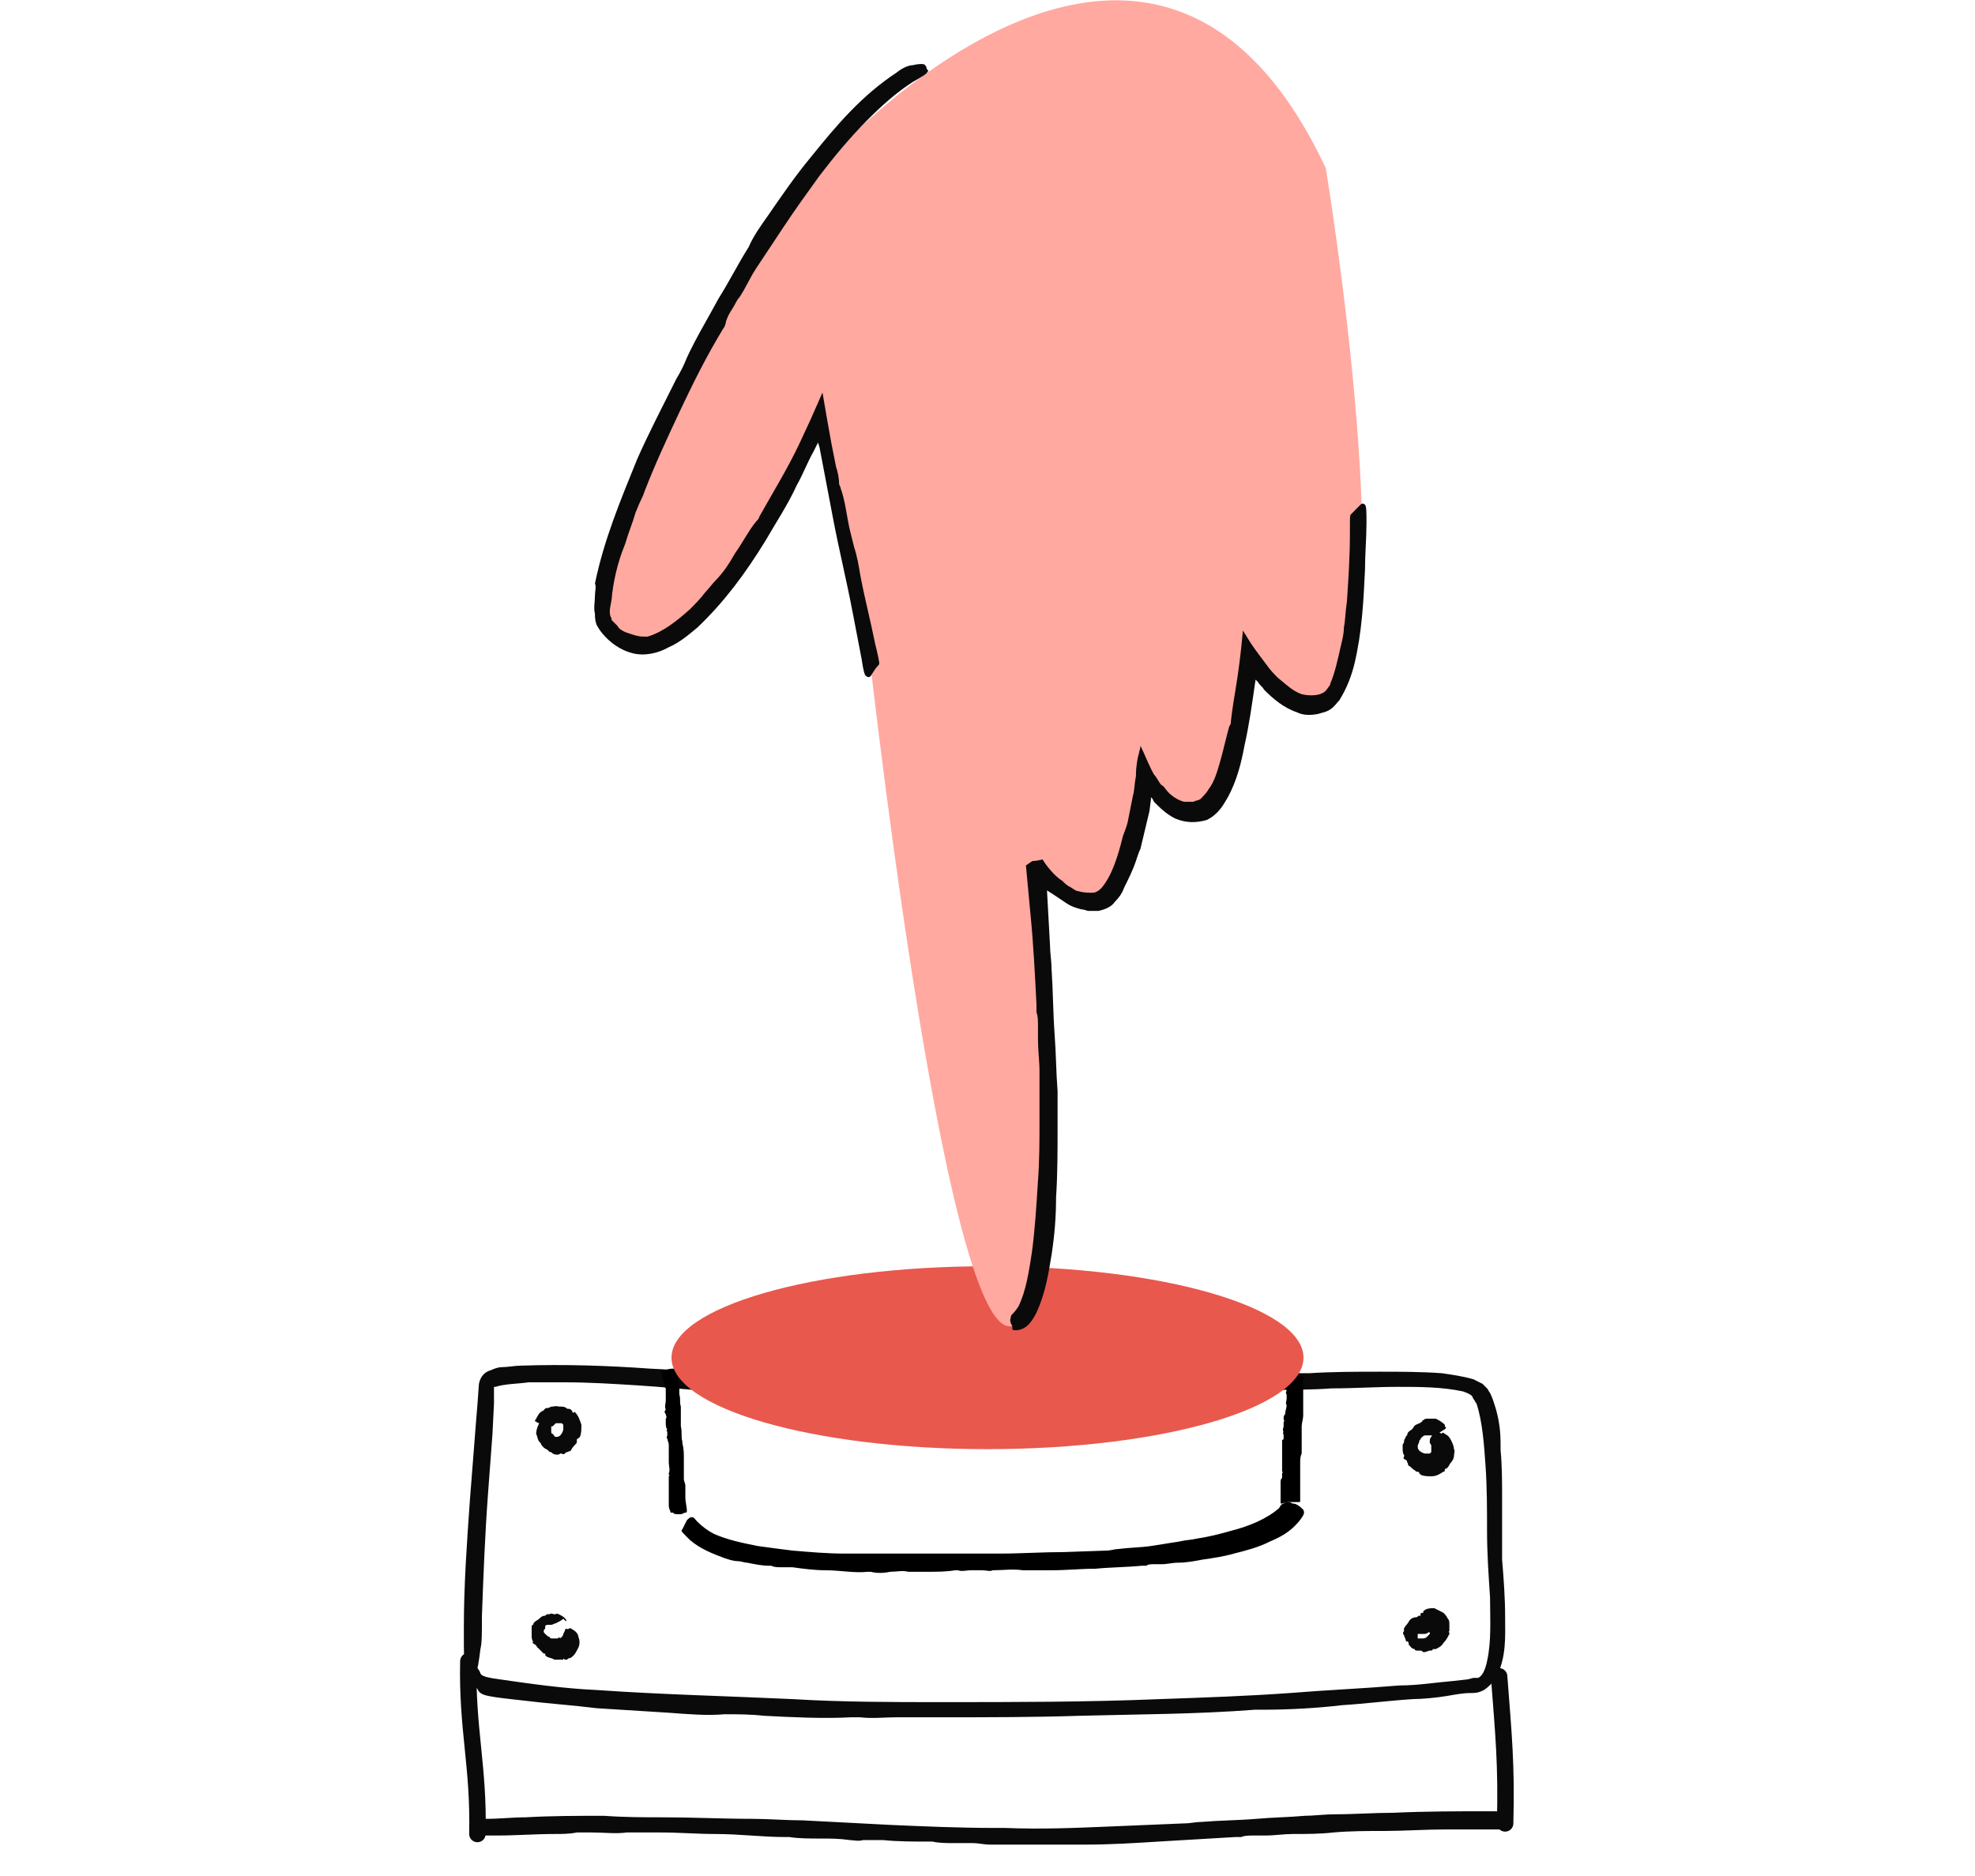 <svg width="120" height="114" viewBox="0 0 120 114" fill="none" xmlns="http://www.w3.org/2000/svg">
<path d="M28.733 101.5C28.824 101.5 28.824 101.5 28.916 101.5C29.007 101.592 29.099 100.947 29.19 100.211C29.282 99.842 29.282 99.29 29.282 98.184C29.373 95.697 29.465 93.303 29.648 90.816L29.923 87.132L30.014 85.289C30.014 85.013 30.014 84.645 30.014 84.368V84.276C30.014 84.276 30.014 84.276 30.106 84.276C30.655 84.092 31.479 84.092 32.12 84C32.853 84 33.585 84 34.318 84C35.782 84 37.248 84.092 38.712 84.184C40.269 84.276 41.917 84.46 43.29 84.553C45.763 84.737 48.143 85.105 50.615 85.289C53.362 85.566 56.2 85.382 58.947 85.105C59.863 85.013 60.778 84.921 61.785 84.829C65.448 84.46 69.11 84.46 72.864 84.46H76.893C78.266 84.46 79.639 84.46 80.921 84.368C82.295 84.368 83.576 84.276 84.95 84.276C86.232 84.276 87.605 84.276 88.887 84.553C89.162 84.645 89.345 84.737 89.436 84.829L89.528 85.013C89.619 85.105 89.619 85.197 89.711 85.289C90.077 86.395 90.169 87.776 90.26 89.066C90.352 90.355 90.352 91.737 90.352 93.026C90.352 94.408 90.444 95.697 90.535 97.079C90.535 98.368 90.627 99.75 90.352 100.947C90.26 101.408 90.077 101.868 89.803 101.961H89.711H89.528L89.162 102.053L88.338 102.145C87.239 102.237 86.14 102.421 85.041 102.421C82.844 102.605 80.647 102.697 78.358 102.882C75.794 103.066 73.139 103.158 70.484 103.25C66.089 103.434 61.602 103.434 57.207 103.434C54.186 103.434 51.164 103.434 48.143 103.25C44.206 103.066 40.177 102.974 36.24 102.697C34.226 102.605 32.303 102.329 30.381 102.053C28.916 101.868 29.282 101.684 29.099 101.5C29.007 101.316 28.916 101.224 28.824 101.5C28.733 101.684 28.733 101.961 28.733 102.145C28.824 102.421 29.007 102.605 29.099 102.789C29.282 102.974 29.373 103.066 31.021 103.25L31.846 103.342C33.31 103.526 34.775 103.618 36.24 103.803C37.705 103.895 39.17 103.987 40.635 104.079C41.825 104.171 43.016 104.263 44.023 104.171C44.847 104.171 45.579 104.171 46.403 104.263C48.143 104.355 50.066 104.447 51.714 104.355C51.805 104.355 52.172 104.355 52.263 104.355C52.996 104.447 53.728 104.355 54.461 104.355C55.376 104.355 56.292 104.355 57.299 104.355C60.046 104.355 62.884 104.355 65.631 104.263C69.202 104.171 72.681 104.171 76.252 103.895C76.435 103.895 76.71 103.895 76.801 103.895C78.266 103.895 80.006 103.803 81.562 103.618C83.027 103.526 84.401 103.342 85.865 103.25C86.415 103.25 87.331 103.158 87.88 103.066C88.429 102.974 88.887 102.882 89.345 102.882C89.619 102.882 89.803 102.882 90.169 102.697C90.444 102.513 90.718 102.237 90.901 101.961C91.542 100.671 91.451 99.474 91.451 98.276C91.451 97.079 91.359 95.882 91.267 94.776C91.267 94.5 91.267 94.224 91.267 94.039C91.267 93.118 91.267 91.829 91.267 91.092C91.267 90.079 91.267 89.066 91.176 88.145C91.176 87.316 91.176 86.671 90.901 85.658C90.81 85.382 90.718 85.013 90.535 84.645C90.444 84.553 90.444 84.46 90.352 84.368C90.26 84.276 90.169 84.184 90.077 84.092C89.894 84 89.711 83.908 89.528 83.816C88.887 83.632 88.246 83.539 87.605 83.447C86.323 83.355 85.041 83.355 83.851 83.355C82.386 83.355 81.013 83.355 79.548 83.447C79.09 83.447 78.632 83.447 78.174 83.447C77.808 83.447 77.259 83.447 76.801 83.447C73.139 83.447 69.568 83.355 65.906 83.539C61.968 83.724 58.123 84.368 54.186 84.368C53.911 84.368 53.362 84.368 53.27 84.368C52.813 84.46 52.172 84.368 51.531 84.368C50.981 84.276 50.34 84.276 49.7 84.184C48.326 84 46.953 83.908 45.671 83.724C43.657 83.447 41.551 83.263 39.536 83.171C36.973 82.987 34.318 82.895 31.662 82.987C31.296 82.987 30.838 83.079 30.472 83.079C30.289 83.079 30.014 83.171 29.831 83.263C29.465 83.355 29.19 83.632 29.099 84.092L29.007 85.382L28.916 86.487L28.549 91.184C28.366 93.763 28.183 96.342 28.183 98.921C28.183 100.671 28.183 101.039 28.275 101.408C28.458 101.776 28.549 101.592 28.733 101.5Z" fill="#0A0A0A"/>
<path d="M28.458 100.947C28.366 105.092 29.099 107.303 29.007 111.447" stroke="#0A0A0A" stroke-miterlimit="10" stroke-linecap="round" stroke-linejoin="round"/>
<path d="M91.085 101.868C91.359 105.461 91.542 107.211 91.451 110.803" stroke="#0A0A0A" stroke-miterlimit="10" stroke-linecap="round" stroke-linejoin="round"/>
<path d="M91.817 110.619C91.817 110.526 91.817 110.526 91.817 110.434C91.817 110.342 91.634 110.25 91.359 110.158C91.176 110.066 90.993 110.066 90.535 110.066C88.612 110.066 86.598 110.066 84.675 110.158C83.485 110.158 82.295 110.25 81.104 110.25C80.463 110.25 79.823 110.342 79.273 110.342C78.266 110.434 77.35 110.434 76.343 110.526C75.245 110.619 74.146 110.619 73.047 110.711C72.681 110.711 72.315 110.803 71.948 110.803L67.554 110.987C65.356 111.079 63.25 111.171 61.053 111.079C60.87 111.079 60.595 111.079 60.412 111.079C58.306 111.079 56.2 110.987 54.094 110.895C52.355 110.803 50.524 110.711 48.784 110.619C47.777 110.619 46.678 110.526 45.671 110.526C43.931 110.526 42.1 110.434 40.361 110.434C39.17 110.434 37.98 110.434 36.698 110.342C35.142 110.342 33.494 110.342 31.937 110.434C31.113 110.434 30.381 110.526 29.556 110.526C29.007 110.526 28.733 110.526 28.641 110.619C28.549 110.711 28.549 110.803 28.641 110.895C28.824 111.079 29.007 111.263 29.099 111.448C29.19 111.54 29.19 111.54 29.831 111.54H30.197C31.388 111.54 32.486 111.448 33.677 111.448C34.135 111.448 34.592 111.448 35.05 111.355C35.325 111.355 35.691 111.355 35.966 111.355C36.698 111.355 37.431 111.448 38.072 111.355H38.255C38.529 111.355 38.804 111.355 39.079 111.355C39.445 111.355 39.811 111.355 40.177 111.355C41.276 111.355 42.375 111.448 43.474 111.448C44.938 111.448 46.312 111.632 47.685 111.632C47.777 111.632 47.868 111.632 47.96 111.632C48.509 111.724 49.242 111.724 49.883 111.724C50.524 111.724 50.981 111.724 51.622 111.816C51.806 111.816 52.172 111.908 52.446 111.816C52.904 111.816 53.179 111.816 53.637 111.816C54.552 111.908 55.468 111.908 56.383 111.908C56.475 111.908 56.566 111.908 56.658 111.908C57.024 112 57.574 112 57.848 112C58.306 112 58.672 112 59.039 112C59.496 112 59.771 112.092 60.137 112.092C61.145 112.092 62.152 112.092 63.159 112.092C63.708 112.092 64.257 112.092 64.898 112.092C65.082 112.092 65.265 112.092 65.448 112.092C65.631 112.092 65.814 112.092 65.997 112.092C67.462 112.092 68.927 112 70.392 111.908C71.948 111.816 73.505 111.724 75.061 111.632C75.153 111.632 75.428 111.632 75.428 111.632C75.611 111.54 75.886 111.54 76.16 111.54C76.435 111.54 76.618 111.54 76.893 111.54C77.442 111.54 77.991 111.448 78.541 111.448C79.365 111.448 80.189 111.448 81.013 111.355C82.02 111.263 83.119 111.263 84.126 111.263C85.316 111.263 86.598 111.171 87.788 111.171C88.795 111.171 89.803 111.171 90.81 111.171C91.542 111.171 91.634 111.171 91.817 111.079C91.909 110.895 91.817 110.803 91.817 110.619Z" fill="#0A0A0A"/>
<path d="M32.944 86.579H33.127C33.219 86.579 33.31 86.671 33.402 86.671C33.493 86.671 33.493 86.671 33.493 86.671C33.493 86.579 33.585 86.579 33.677 86.487C33.768 86.487 33.768 86.487 33.86 86.487H33.951C34.043 86.487 34.043 86.487 34.135 86.487L34.226 86.579C34.226 86.671 34.226 86.763 34.226 86.855C34.226 86.948 34.135 87.132 34.043 87.224C33.951 87.316 33.86 87.316 33.768 87.316C33.677 87.316 33.677 87.224 33.585 87.132C33.493 87.132 33.493 87.04 33.493 86.948C33.493 86.948 33.493 86.855 33.493 86.763C33.493 86.671 33.493 86.671 33.585 86.671L33.677 86.579C33.677 86.579 33.677 86.579 33.768 86.487C33.86 86.395 33.86 86.303 33.951 86.211C34.043 86.026 34.043 85.842 34.135 85.658C34.135 85.566 34.135 85.566 34.043 85.474H33.951C33.677 85.382 33.402 85.566 33.219 85.566C33.127 85.566 33.036 85.658 33.036 85.75C33.036 85.842 32.944 85.842 32.944 85.842C32.853 85.934 32.761 86.026 32.761 86.211C32.669 86.211 32.761 86.303 32.761 86.303C32.761 86.395 32.761 86.395 32.761 86.487C32.578 86.855 32.578 87.04 32.578 87.132C32.669 87.316 32.669 87.592 32.853 87.684C32.853 87.776 32.944 87.868 33.036 87.961C33.127 88.053 33.219 88.053 33.31 88.145L33.402 88.237C33.493 88.237 33.493 88.237 33.585 88.329C33.768 88.421 33.951 88.421 34.043 88.329C34.043 88.329 34.043 88.329 34.135 88.329C34.226 88.421 34.318 88.329 34.318 88.329C34.409 88.237 34.409 88.237 34.501 88.237C34.592 88.145 34.592 88.237 34.684 88.145C34.775 87.961 34.867 87.868 34.959 87.776C35.05 87.684 35.05 87.684 35.05 87.5C35.05 87.5 35.05 87.408 35.142 87.408C35.142 87.408 35.142 87.408 35.233 87.316C35.325 87.132 35.325 86.855 35.325 86.579C35.233 86.303 35.142 86.026 34.959 85.842C34.959 85.842 34.959 85.75 34.867 85.842C34.775 85.842 34.775 85.842 34.775 85.75L34.684 85.658C34.592 85.566 34.501 85.658 34.409 85.566C34.318 85.474 34.135 85.474 34.043 85.474C33.86 85.474 33.677 85.474 33.493 85.474C33.31 85.566 33.127 85.658 32.944 85.75C32.761 85.842 32.669 86.026 32.578 86.211C32.486 86.303 32.486 86.395 32.578 86.395C32.669 86.487 32.853 86.487 32.944 86.579Z" fill="#0A0A0A"/>
<path d="M34.318 99.105L34.226 99.289C34.226 99.381 34.134 99.474 34.134 99.474C34.043 99.566 33.951 99.566 34.043 99.566L33.951 99.474C33.951 99.474 33.951 99.566 33.86 99.566C33.86 99.566 33.768 99.566 33.677 99.566C33.677 99.566 33.677 99.566 33.585 99.566C33.493 99.566 33.402 99.566 33.402 99.474C33.31 99.474 33.219 99.381 33.127 99.289C33.036 99.197 33.036 99.197 33.036 99.105C33.036 99.013 33.127 99.013 33.127 98.921C33.127 98.921 33.127 98.921 33.127 98.829C33.127 98.737 33.127 98.829 33.219 98.737H33.31H33.402C33.402 98.737 33.402 98.737 33.493 98.737C33.585 98.737 33.677 98.645 33.768 98.645C33.951 98.552 34.134 98.46 34.226 98.368C34.409 98.552 34.409 98.552 34.409 98.46C34.318 98.276 34.134 98.184 33.951 98.092C33.86 98.092 33.86 98 33.768 98.092C33.677 98.092 33.677 98.092 33.677 98.092C33.585 98.092 33.493 98 33.402 98.092H33.31C33.219 98.092 33.219 98.092 33.127 98.184C32.944 98.184 32.853 98.276 32.761 98.368C32.669 98.46 32.395 98.552 32.395 98.737C32.303 98.737 32.303 98.829 32.303 98.921C32.303 99.013 32.303 99.105 32.303 99.105V99.197C32.303 99.289 32.303 99.289 32.303 99.381C32.303 99.474 32.303 99.658 32.395 99.75C32.303 99.842 32.395 99.842 32.486 99.934C32.578 99.934 32.578 100.026 32.578 100.026C32.669 100.026 32.578 100.118 32.669 100.118C32.761 100.21 32.853 100.302 32.944 100.395C33.036 100.487 33.036 100.487 33.127 100.487C33.127 100.487 33.127 100.487 33.127 100.579C33.127 100.579 33.127 100.579 33.219 100.671C33.402 100.763 33.585 100.763 33.677 100.855C33.86 100.855 34.043 100.855 34.226 100.855C34.226 100.763 34.226 100.763 34.318 100.855H34.409C34.501 100.855 34.501 100.763 34.592 100.763C34.684 100.763 34.775 100.671 34.867 100.579C34.958 100.487 35.05 100.302 35.142 100.118C35.233 99.934 35.233 99.658 35.142 99.474C35.142 99.289 34.958 99.105 34.775 99.013C34.684 98.921 34.592 98.921 34.501 99.013C34.409 98.921 34.318 99.013 34.318 99.105Z" fill="#0A0A0A"/>
<path d="M87.056 87.132L86.964 87.316C86.873 87.408 86.873 87.5 86.873 87.592C86.873 87.684 86.873 87.684 86.873 87.684C86.873 87.684 86.964 87.776 86.964 87.868C86.964 87.96 86.964 87.96 86.964 88.053V88.145C86.964 88.237 86.964 88.237 86.964 88.237L86.873 88.329C86.781 88.329 86.69 88.329 86.598 88.329C86.506 88.329 86.323 88.237 86.232 88.145C86.14 88.053 86.14 87.96 86.14 87.868C86.14 87.776 86.232 87.684 86.232 87.592C86.232 87.5 86.323 87.5 86.323 87.408C86.415 87.316 86.506 87.224 86.598 87.224C86.69 87.224 86.69 87.224 86.781 87.224C86.873 87.224 86.964 87.224 86.964 87.224C86.964 87.224 86.964 87.224 87.056 87.224C87.147 87.224 87.239 87.132 87.331 87.132C87.514 87.039 87.605 86.947 87.788 86.855C87.88 86.763 87.88 86.763 87.788 86.671V86.579C87.605 86.395 87.422 86.303 87.239 86.21C87.147 86.21 87.056 86.21 86.964 86.21C86.873 86.21 86.873 86.21 86.781 86.21C86.69 86.21 86.506 86.21 86.506 86.303C86.415 86.303 86.415 86.303 86.415 86.395C86.323 86.395 86.323 86.487 86.232 86.487C86.049 86.579 85.957 86.579 85.865 86.763C85.774 86.947 85.499 86.947 85.499 87.224C85.408 87.224 85.408 87.408 85.316 87.5C85.316 87.592 85.316 87.684 85.225 87.776V87.868C85.225 87.96 85.225 87.96 85.225 88.053C85.225 88.145 85.225 88.329 85.316 88.421C85.316 88.421 85.316 88.421 85.316 88.513C85.225 88.605 85.316 88.697 85.408 88.697C85.499 88.789 85.499 88.789 85.499 88.882C85.591 88.882 85.499 88.974 85.591 89.066C85.774 89.158 85.774 89.25 85.957 89.342C86.049 89.434 86.049 89.434 86.14 89.434C86.14 89.434 86.232 89.434 86.232 89.526C86.232 89.526 86.232 89.526 86.323 89.618C86.506 89.71 86.781 89.71 86.964 89.71C87.239 89.71 87.422 89.618 87.697 89.434C87.697 89.434 87.788 89.434 87.788 89.342C87.788 89.25 87.788 89.25 87.88 89.25L87.971 89.158C88.063 89.066 88.063 88.974 88.154 88.882C88.246 88.789 88.338 88.605 88.338 88.513C88.338 88.329 88.429 88.145 88.338 88.053C88.338 87.868 88.246 87.684 88.154 87.5C88.063 87.316 87.971 87.224 87.788 87.132C87.697 87.039 87.605 87.039 87.605 87.132C87.147 86.855 87.147 87.039 87.056 87.132Z" fill="#0A0A0A"/>
<path d="M86.323 98.276L86.415 98.46C86.507 98.553 86.507 98.645 86.598 98.737C86.598 98.829 86.598 98.829 86.598 98.829C86.598 98.921 86.598 98.829 86.69 98.921L86.781 99.013C86.781 99.013 86.781 99.013 86.873 99.105V99.197C86.873 99.197 86.873 99.197 86.873 99.289C86.781 99.382 86.781 99.382 86.69 99.474C86.598 99.566 86.507 99.566 86.323 99.566C86.232 99.566 86.232 99.566 86.14 99.566C86.14 99.566 86.14 99.474 86.14 99.382V99.289C86.14 99.289 86.14 99.289 86.232 99.289C86.232 99.289 86.323 99.289 86.415 99.289C86.415 99.289 86.415 99.289 86.507 99.289C86.598 99.289 86.69 99.289 86.781 99.197C86.964 99.197 87.147 99.105 87.331 99.013C87.422 99.013 87.422 98.921 87.422 98.829V98.737C87.331 98.553 87.147 98.46 86.964 98.276C86.873 98.184 86.873 98.184 86.781 98.184C86.69 98.184 86.69 98.184 86.598 98.184C86.507 98.184 86.415 98.092 86.323 98.184C86.232 98.184 86.232 98.184 86.232 98.184C86.14 98.184 86.14 98.276 86.049 98.276C85.866 98.276 85.683 98.368 85.591 98.553C85.499 98.737 85.225 98.921 85.316 99.105C85.225 99.197 85.225 99.289 85.316 99.382C85.316 99.474 85.408 99.566 85.408 99.658C85.408 99.658 85.408 99.75 85.499 99.75C85.591 99.75 85.591 99.842 85.591 99.934C85.683 100.026 85.774 100.21 85.957 100.21C85.957 100.303 86.049 100.303 86.14 100.303C86.232 100.303 86.232 100.303 86.323 100.303C86.415 100.303 86.415 100.395 86.507 100.395C86.69 100.395 86.781 100.303 86.873 100.303C86.964 100.303 87.056 100.303 87.056 100.21H87.147H87.239C87.422 100.118 87.605 100.026 87.697 99.842C87.88 99.658 87.971 99.474 88.063 99.289C88.063 99.289 88.063 99.289 88.063 99.197C87.971 99.197 88.063 99.105 88.063 99.105V99.013C88.063 98.921 88.063 98.829 88.063 98.737C88.063 98.553 88.063 98.46 87.971 98.368C87.88 98.184 87.788 98.092 87.697 98C87.514 97.908 87.331 97.816 87.147 97.724C86.964 97.724 86.781 97.724 86.598 97.816C86.507 97.908 86.415 97.908 86.507 98C86.232 98 86.323 98.092 86.323 98.276Z" fill="#0A0A0A"/>
<path d="M41.185 92.013C41.276 92.013 41.276 92.013 41.368 92.013C41.459 92.013 41.551 91.921 41.642 91.921C41.734 91.921 41.734 91.829 41.734 91.829C41.734 91.553 41.642 91.276 41.642 91C41.642 90.816 41.642 90.632 41.642 90.54C41.642 90.448 41.642 90.355 41.642 90.263C41.642 90.171 41.551 89.987 41.551 89.895C41.551 89.711 41.551 89.618 41.551 89.434C41.551 89.342 41.551 89.342 41.551 89.25C41.551 89.066 41.551 88.882 41.551 88.605C41.551 88.329 41.551 88.053 41.459 87.684V87.592C41.368 87.316 41.459 87.04 41.368 86.671C41.368 86.395 41.368 86.211 41.368 85.934C41.368 85.75 41.368 85.658 41.368 85.474C41.276 85.198 41.368 85.013 41.276 84.737C41.276 84.553 41.276 84.368 41.276 84.276C41.276 84.092 41.185 83.816 41.185 83.632C41.185 83.54 41.185 83.448 41.185 83.263C41.185 83.171 41.185 83.171 41.093 83.171C41.002 83.171 40.91 83.171 40.818 83.171C40.635 83.171 40.452 83.263 40.269 83.263C40.178 83.263 40.178 83.263 40.178 83.355C40.178 83.54 40.269 83.632 40.269 83.816C40.269 83.908 40.269 83.908 40.361 84V84.092C40.361 84.184 40.361 84.276 40.452 84.368V84.461C40.452 84.553 40.452 84.553 40.452 84.645C40.452 84.829 40.452 84.921 40.452 85.105C40.452 85.29 40.361 85.474 40.452 85.658C40.361 85.75 40.361 85.842 40.452 85.934C40.452 86.026 40.544 86.118 40.452 86.211V86.303C40.452 86.395 40.452 86.395 40.452 86.487C40.452 86.579 40.452 86.763 40.544 86.855C40.452 86.948 40.544 86.948 40.544 87.04C40.544 87.132 40.544 87.132 40.544 87.224C40.544 87.316 40.452 87.316 40.544 87.408C40.544 87.5 40.635 87.684 40.635 87.776C40.635 87.868 40.635 87.961 40.635 88.053V88.145V88.237C40.635 88.421 40.635 88.605 40.635 88.882C40.635 89.066 40.727 89.342 40.635 89.526C40.635 89.526 40.635 89.526 40.635 89.618C40.727 89.618 40.635 89.711 40.635 89.711V89.803C40.635 89.895 40.635 89.987 40.635 89.987C40.635 90.079 40.635 90.171 40.635 90.355C40.635 90.54 40.635 90.632 40.635 90.816C40.635 91 40.635 91.184 40.635 91.368C40.635 91.553 40.635 91.645 40.727 91.829C40.727 91.921 40.727 91.921 40.91 91.921C40.91 92.013 41.093 92.013 41.185 92.013Z" fill="black"/>
<path d="M78.449 91.276H78.632C78.724 91.276 78.816 91.276 78.907 91.276C78.999 91.276 78.999 91.276 78.999 91.184V90.447C78.999 90.263 78.999 90.171 78.999 89.987C78.999 89.895 78.999 89.803 78.999 89.803C78.999 89.71 78.999 89.526 78.999 89.434C78.999 89.342 78.999 89.158 78.999 89.066C78.999 88.974 78.999 88.974 78.999 88.882C78.999 88.697 78.999 88.513 79.09 88.329V87.5V87.408C79.09 87.132 79.09 86.855 79.09 86.671C79.09 86.487 79.182 86.21 79.182 86.026C79.182 85.934 79.182 85.75 79.182 85.658C79.182 85.474 79.182 85.197 79.182 85.013C79.182 84.829 79.182 84.737 79.182 84.553C79.182 84.368 79.182 84.184 79.182 84C79.182 83.908 79.182 83.816 79.182 83.724C79.182 83.632 79.182 83.632 79.09 83.632C78.999 83.632 78.907 83.632 78.816 83.632H78.266C78.175 83.632 78.175 83.632 78.175 83.724C78.175 83.908 78.175 84 78.175 84.184C78.175 84.276 78.175 84.276 78.175 84.368V84.46C78.175 84.553 78.083 84.645 78.175 84.737V84.829C78.175 84.921 78.175 84.921 78.175 85.013C78.175 85.105 78.083 85.29 78.175 85.382C78.175 85.566 78.083 85.75 78.083 85.934C77.992 86.026 77.992 86.118 77.992 86.21C77.992 86.303 78.083 86.395 77.992 86.395V86.487C77.992 86.579 77.992 86.579 77.992 86.671C77.992 86.763 77.9 86.855 77.992 87.04C77.9 87.04 77.992 87.132 77.992 87.224C77.992 87.316 77.992 87.316 77.992 87.408C77.992 87.5 77.9 87.5 77.9 87.5C77.9 87.592 77.9 87.776 77.9 87.868C77.9 87.96 77.9 87.96 77.9 88.053V88.145C77.9 88.145 77.9 88.145 77.9 88.237V88.79C77.9 88.974 77.9 89.158 77.9 89.342C77.9 89.342 77.9 89.342 77.9 89.434C77.992 89.434 77.9 89.526 77.9 89.526V89.618C77.9 89.71 77.9 89.71 77.9 89.803C77.808 89.895 77.808 89.987 77.808 90.079C77.808 90.171 77.808 90.355 77.808 90.447C77.808 90.632 77.808 90.724 77.808 90.908C77.808 91 77.808 91.184 77.808 91.276C77.808 91.368 77.808 91.368 77.9 91.368C78.175 91.276 78.266 91.276 78.449 91.276Z" fill="black"/>
<path d="M60 88.061C70.604 88.061 79.2 85.573 79.2 82.504C79.2 79.435 70.604 76.947 60 76.947C49.396 76.947 40.8 79.435 40.8 82.504C40.8 85.573 49.396 88.061 60 88.061Z" fill="#E8584D"/>
<path d="M78.541 91.368L78.358 91.276C78.266 91.276 78.083 91.276 77.992 91.368C77.9 91.368 77.808 91.461 77.717 91.645C76.984 92.29 75.886 92.75 74.787 93.026C74.146 93.211 73.413 93.395 72.773 93.487C72.406 93.579 72.04 93.579 71.674 93.671C71.125 93.763 70.484 93.855 69.934 93.947C69.293 94.04 68.652 94.04 67.92 94.132C67.737 94.132 67.462 94.224 67.279 94.224L64.624 94.316C63.342 94.316 62.06 94.408 60.687 94.408H60.321C59.039 94.408 57.757 94.408 56.475 94.408C55.376 94.408 54.278 94.408 53.27 94.408C52.63 94.408 51.989 94.408 51.348 94.408C50.249 94.408 49.242 94.316 48.143 94.224C47.411 94.132 46.678 94.04 46.037 93.947C45.122 93.763 44.206 93.579 43.382 93.211C43.016 93.026 42.65 92.75 42.375 92.474C42.192 92.29 42.192 92.197 42.009 92.197C41.917 92.197 41.826 92.29 41.734 92.382C41.642 92.566 41.551 92.75 41.459 92.934C41.368 93.026 41.368 93.026 41.734 93.395L41.917 93.579C42.558 94.132 43.291 94.408 44.023 94.684C44.298 94.776 44.572 94.868 44.847 94.868C45.03 94.868 45.213 94.961 45.396 94.961C45.854 95.053 46.312 95.145 46.678 95.145C46.678 95.145 46.77 95.145 46.861 95.145C47.044 95.237 47.228 95.237 47.411 95.237C47.685 95.237 47.868 95.237 48.143 95.237C48.784 95.329 49.517 95.421 50.157 95.421C51.073 95.421 51.897 95.605 52.721 95.513C52.721 95.513 52.813 95.513 52.904 95.513C53.27 95.605 53.637 95.605 54.094 95.513C54.461 95.513 54.827 95.421 55.193 95.513C55.285 95.513 55.559 95.513 55.651 95.513C55.926 95.513 56.109 95.513 56.383 95.513C56.933 95.513 57.482 95.513 58.032 95.421C58.123 95.421 58.123 95.421 58.215 95.421C58.398 95.513 58.764 95.421 58.947 95.421C59.222 95.421 59.405 95.421 59.68 95.421C59.954 95.421 60.137 95.513 60.321 95.421C60.962 95.421 61.511 95.329 62.152 95.421C62.518 95.421 62.884 95.421 63.159 95.421C63.25 95.421 63.434 95.421 63.525 95.421C63.617 95.421 63.708 95.421 63.891 95.421C64.807 95.421 65.631 95.329 66.547 95.329C67.462 95.237 68.469 95.237 69.385 95.145C69.477 95.145 69.568 95.145 69.66 95.145C69.751 95.053 69.934 95.053 70.117 95.053C70.3 95.053 70.392 95.053 70.575 95.053C70.941 95.053 71.216 94.961 71.582 94.961C72.04 94.961 72.59 94.868 73.047 94.776C73.688 94.684 74.329 94.592 74.97 94.408C75.703 94.224 76.435 94.04 77.168 93.671C77.808 93.395 78.358 93.118 78.907 92.474C79.273 92.013 79.273 91.921 79.182 91.737C78.816 91.368 78.632 91.368 78.541 91.368Z" fill="black"/>
<path d="M80.555 10.224C80.555 10.224 85.499 40.066 80.647 42.737C77.9 44.211 76.069 39.605 76.069 39.605C76.069 39.605 76.252 48.908 73.139 49.276C70.026 49.645 69.66 46.974 69.66 46.974C69.66 46.974 69.568 54.434 66.455 54.803C63.342 55.171 62.976 52.5 62.976 52.5C62.976 52.5 65.539 80.04 61.419 80.592C57.299 81.145 52.63 38.132 52.63 38.132L49.791 25.145C49.791 25.145 41.826 43.382 36.79 37.947C34.867 35.921 44.481 16.395 48.967 11.145C53.454 5.895 70.85 -10.5 80.555 10.224Z" fill="#FFA9A0"/>
<path d="M61.511 80.592C61.511 80.684 61.511 80.684 61.511 80.776C61.511 80.868 61.969 80.868 62.243 80.684C62.426 80.592 62.701 80.316 62.976 79.763C63.525 78.566 63.708 77.368 63.891 76.263C64.075 75.066 64.166 73.961 64.166 72.763C64.258 71.382 64.258 69.908 64.258 68.526C64.258 67.79 64.258 66.961 64.258 66.316C64.166 65.118 64.166 64.013 64.075 62.816C63.983 61.526 63.983 60.237 63.891 58.855C63.891 58.395 63.8 57.934 63.8 57.474L63.617 54.158V54.066C63.617 54.066 63.617 54.158 63.708 54.158C63.8 54.25 63.708 54.158 63.983 54.342C64.258 54.526 64.532 54.711 64.807 54.895C65.082 55.079 65.356 55.171 65.723 55.263C65.906 55.263 65.997 55.355 66.18 55.355C66.364 55.355 66.455 55.355 66.73 55.355C67.188 55.263 67.554 55.079 67.737 54.803C68.012 54.526 68.195 54.25 68.286 53.974C68.561 53.421 68.836 52.868 69.019 52.316C69.11 52.04 69.202 51.763 69.293 51.579C69.477 50.842 69.66 50.013 69.843 49.276L69.934 48.54C69.934 48.54 69.934 48.355 69.934 48.447L70.026 48.54L70.117 48.724C70.484 49.092 70.85 49.461 71.399 49.737C72.04 50.013 72.681 50.013 73.322 49.829C74.055 49.461 74.329 48.908 74.604 48.447C75.153 47.434 75.428 46.329 75.611 45.316C75.886 44.118 76.069 42.829 76.252 41.539C76.344 41.079 76.252 41.263 76.252 41.171V41.079V41.171V41.263L76.435 41.447C76.527 41.632 76.71 41.724 76.801 41.908C77.351 42.461 77.992 43.013 78.816 43.29C79.182 43.474 79.64 43.474 80.097 43.382C80.372 43.289 80.555 43.289 80.83 43.105C81.105 42.921 81.196 42.737 81.379 42.553C81.837 41.816 82.112 41.079 82.295 40.342C82.753 38.408 82.844 36.566 82.936 34.632C82.936 33.711 83.027 32.697 83.027 31.776C83.027 31.132 83.027 30.763 82.936 30.671C82.844 30.579 82.753 30.579 82.661 30.671C82.478 30.855 82.295 31.04 82.112 31.224C82.02 31.316 82.02 31.316 82.02 32.053V32.421C82.02 33.803 81.929 35.184 81.837 36.566C81.746 37.118 81.746 37.671 81.654 38.132C81.654 38.5 81.562 38.868 81.471 39.237C81.288 40.066 81.105 40.895 80.83 41.539C80.83 41.632 80.738 41.724 80.738 41.724C80.555 42 80.464 42.092 80.189 42.184C79.914 42.276 79.457 42.276 79.09 42.184C78.541 42 78.083 41.54 77.625 41.171C77.442 40.987 77.168 40.711 76.984 40.434C76.71 40.066 76.344 39.605 75.977 39.053L75.519 38.316C75.245 41.355 74.97 42.184 74.787 43.842C74.787 43.934 74.787 44.026 74.695 44.118C74.512 44.763 74.329 45.592 74.146 46.237C73.963 46.882 73.78 47.526 73.414 47.987C73.322 48.171 73.047 48.447 72.956 48.54C72.864 48.632 72.681 48.632 72.498 48.724C72.315 48.724 72.132 48.724 71.949 48.724C71.582 48.632 71.125 48.355 70.85 47.987C70.758 47.895 70.758 47.803 70.575 47.711C70.392 47.526 70.3 47.25 70.117 47.066C69.843 46.605 69.568 45.868 69.293 45.316C69.293 45.5 69.202 45.684 69.202 45.776C69.11 46.053 69.019 46.605 69.019 47.158C68.927 47.618 68.927 48.079 68.836 48.355C68.744 48.816 68.653 49.276 68.561 49.737C68.469 50.29 68.286 50.566 68.195 50.934C67.92 52.04 67.554 53.237 66.913 53.974C66.73 54.158 66.547 54.25 66.364 54.25C66.18 54.25 65.814 54.25 65.539 54.158C65.356 54.158 65.173 53.974 64.99 53.882C64.807 53.79 64.715 53.697 64.532 53.513C64.349 53.421 63.8 52.961 63.342 52.224C62.976 52.316 62.884 52.316 62.793 52.316C62.701 52.316 62.609 52.408 62.335 52.592L62.609 55.539C62.793 57.382 62.884 59.224 62.976 61.066C62.976 61.25 62.976 61.434 62.976 61.526C63.067 61.711 63.067 62.079 63.067 62.355C63.067 62.632 63.067 62.908 63.067 63.184C63.067 63.829 63.159 64.474 63.159 65.118C63.159 66.04 63.159 67.053 63.159 68.066C63.159 69.263 63.159 70.553 63.067 71.75C62.976 73.224 62.884 74.697 62.701 76.079C62.518 77.276 62.335 78.474 61.877 79.395C61.511 79.947 61.419 79.855 61.419 80.04C61.328 80.316 61.419 80.408 61.511 80.592Z" fill="#0A0A0A"/>
<path d="M56.292 4.145C56.292 4.053 56.292 4.053 56.2 3.96C56.2 3.868 55.834 3.868 55.468 3.96C55.285 3.96 54.919 4.053 54.461 4.421C52.355 5.803 50.798 7.645 49.242 9.579C48.326 10.684 47.502 11.882 46.678 13.079C46.22 13.724 45.763 14.368 45.488 15.013C44.847 16.026 44.298 17.131 43.657 18.145C43.016 19.342 42.283 20.539 41.734 21.737C41.551 22.197 41.368 22.566 41.093 23.026C40.269 24.684 39.445 26.25 38.712 27.908C37.705 30.395 36.698 32.789 36.149 35.46C36.24 35.645 36.149 35.921 36.149 36.197C36.149 36.566 36.057 36.934 36.149 37.303C36.149 37.487 36.149 37.671 36.24 37.947C36.332 38.132 36.515 38.408 36.607 38.5C37.064 39.053 37.705 39.513 38.438 39.697C39.17 39.882 39.994 39.697 40.635 39.329C41.276 39.053 41.825 38.592 42.375 38.132C44.023 36.566 45.305 34.816 46.495 32.882C47.136 31.776 47.868 30.671 48.418 29.474C48.784 28.829 49.059 28.092 49.425 27.447L49.7 26.895L49.791 27.171C50.066 28.645 50.341 30.026 50.615 31.5C50.981 33.434 51.439 35.276 51.806 37.21C51.989 38.132 52.172 39.145 52.355 40.066C52.446 40.71 52.538 41.079 52.63 41.079C52.721 41.171 52.813 41.171 52.904 41.079C53.087 40.803 53.179 40.618 53.362 40.434C53.454 40.342 53.454 40.342 53.27 39.513L53.179 39.145C52.904 37.763 52.538 36.382 52.263 34.908C52.172 34.355 52.08 33.803 51.897 33.25C51.806 32.882 51.714 32.513 51.622 32.145C51.439 31.316 51.348 30.395 51.073 29.658C51.073 29.566 50.981 29.474 50.981 29.381C50.981 29.013 50.89 28.645 50.798 28.368C50.707 27.908 50.615 27.447 50.524 26.987C50.341 25.974 50.157 24.96 49.974 23.855L49.242 25.513L48.601 26.895C47.868 28.46 46.953 29.934 46.129 31.408C46.129 31.5 46.037 31.592 45.946 31.684C45.488 32.237 45.122 32.974 44.664 33.618C44.298 34.263 43.931 34.816 43.474 35.276C43.291 35.46 43.016 35.829 42.833 36.013C42.558 36.382 42.192 36.75 41.917 37.026C41.093 37.763 40.269 38.408 39.353 38.684C39.262 38.684 39.17 38.684 39.079 38.684C38.712 38.684 38.255 38.5 37.98 38.408C37.797 38.316 37.614 38.224 37.522 38.039L37.339 37.855L37.156 37.671C37.156 37.671 37.156 37.671 37.156 37.579C36.973 37.303 37.064 36.934 37.156 36.474C37.248 35.368 37.522 34.171 37.98 33.066C38.163 32.421 38.438 31.776 38.621 31.131C38.712 30.947 38.804 30.671 38.896 30.487C38.987 30.302 39.079 30.118 39.17 29.842C39.811 28.184 40.544 26.618 41.276 25.052C42.1 23.302 42.924 21.645 43.931 19.987C44.023 19.895 44.114 19.618 44.114 19.526C44.206 19.25 44.298 19.066 44.481 18.789C44.664 18.513 44.755 18.237 44.938 18.052C45.305 17.5 45.58 16.855 45.946 16.302C46.495 15.474 47.044 14.645 47.594 13.816C48.326 12.71 49.059 11.697 49.791 10.684C50.707 9.487 51.622 8.381 52.721 7.276C53.545 6.447 54.461 5.618 55.468 4.974C56.109 4.605 56.292 4.513 56.383 4.329C56.475 4.329 56.383 4.329 56.292 4.145Z" fill="#0A0A0A"/>
</svg>
